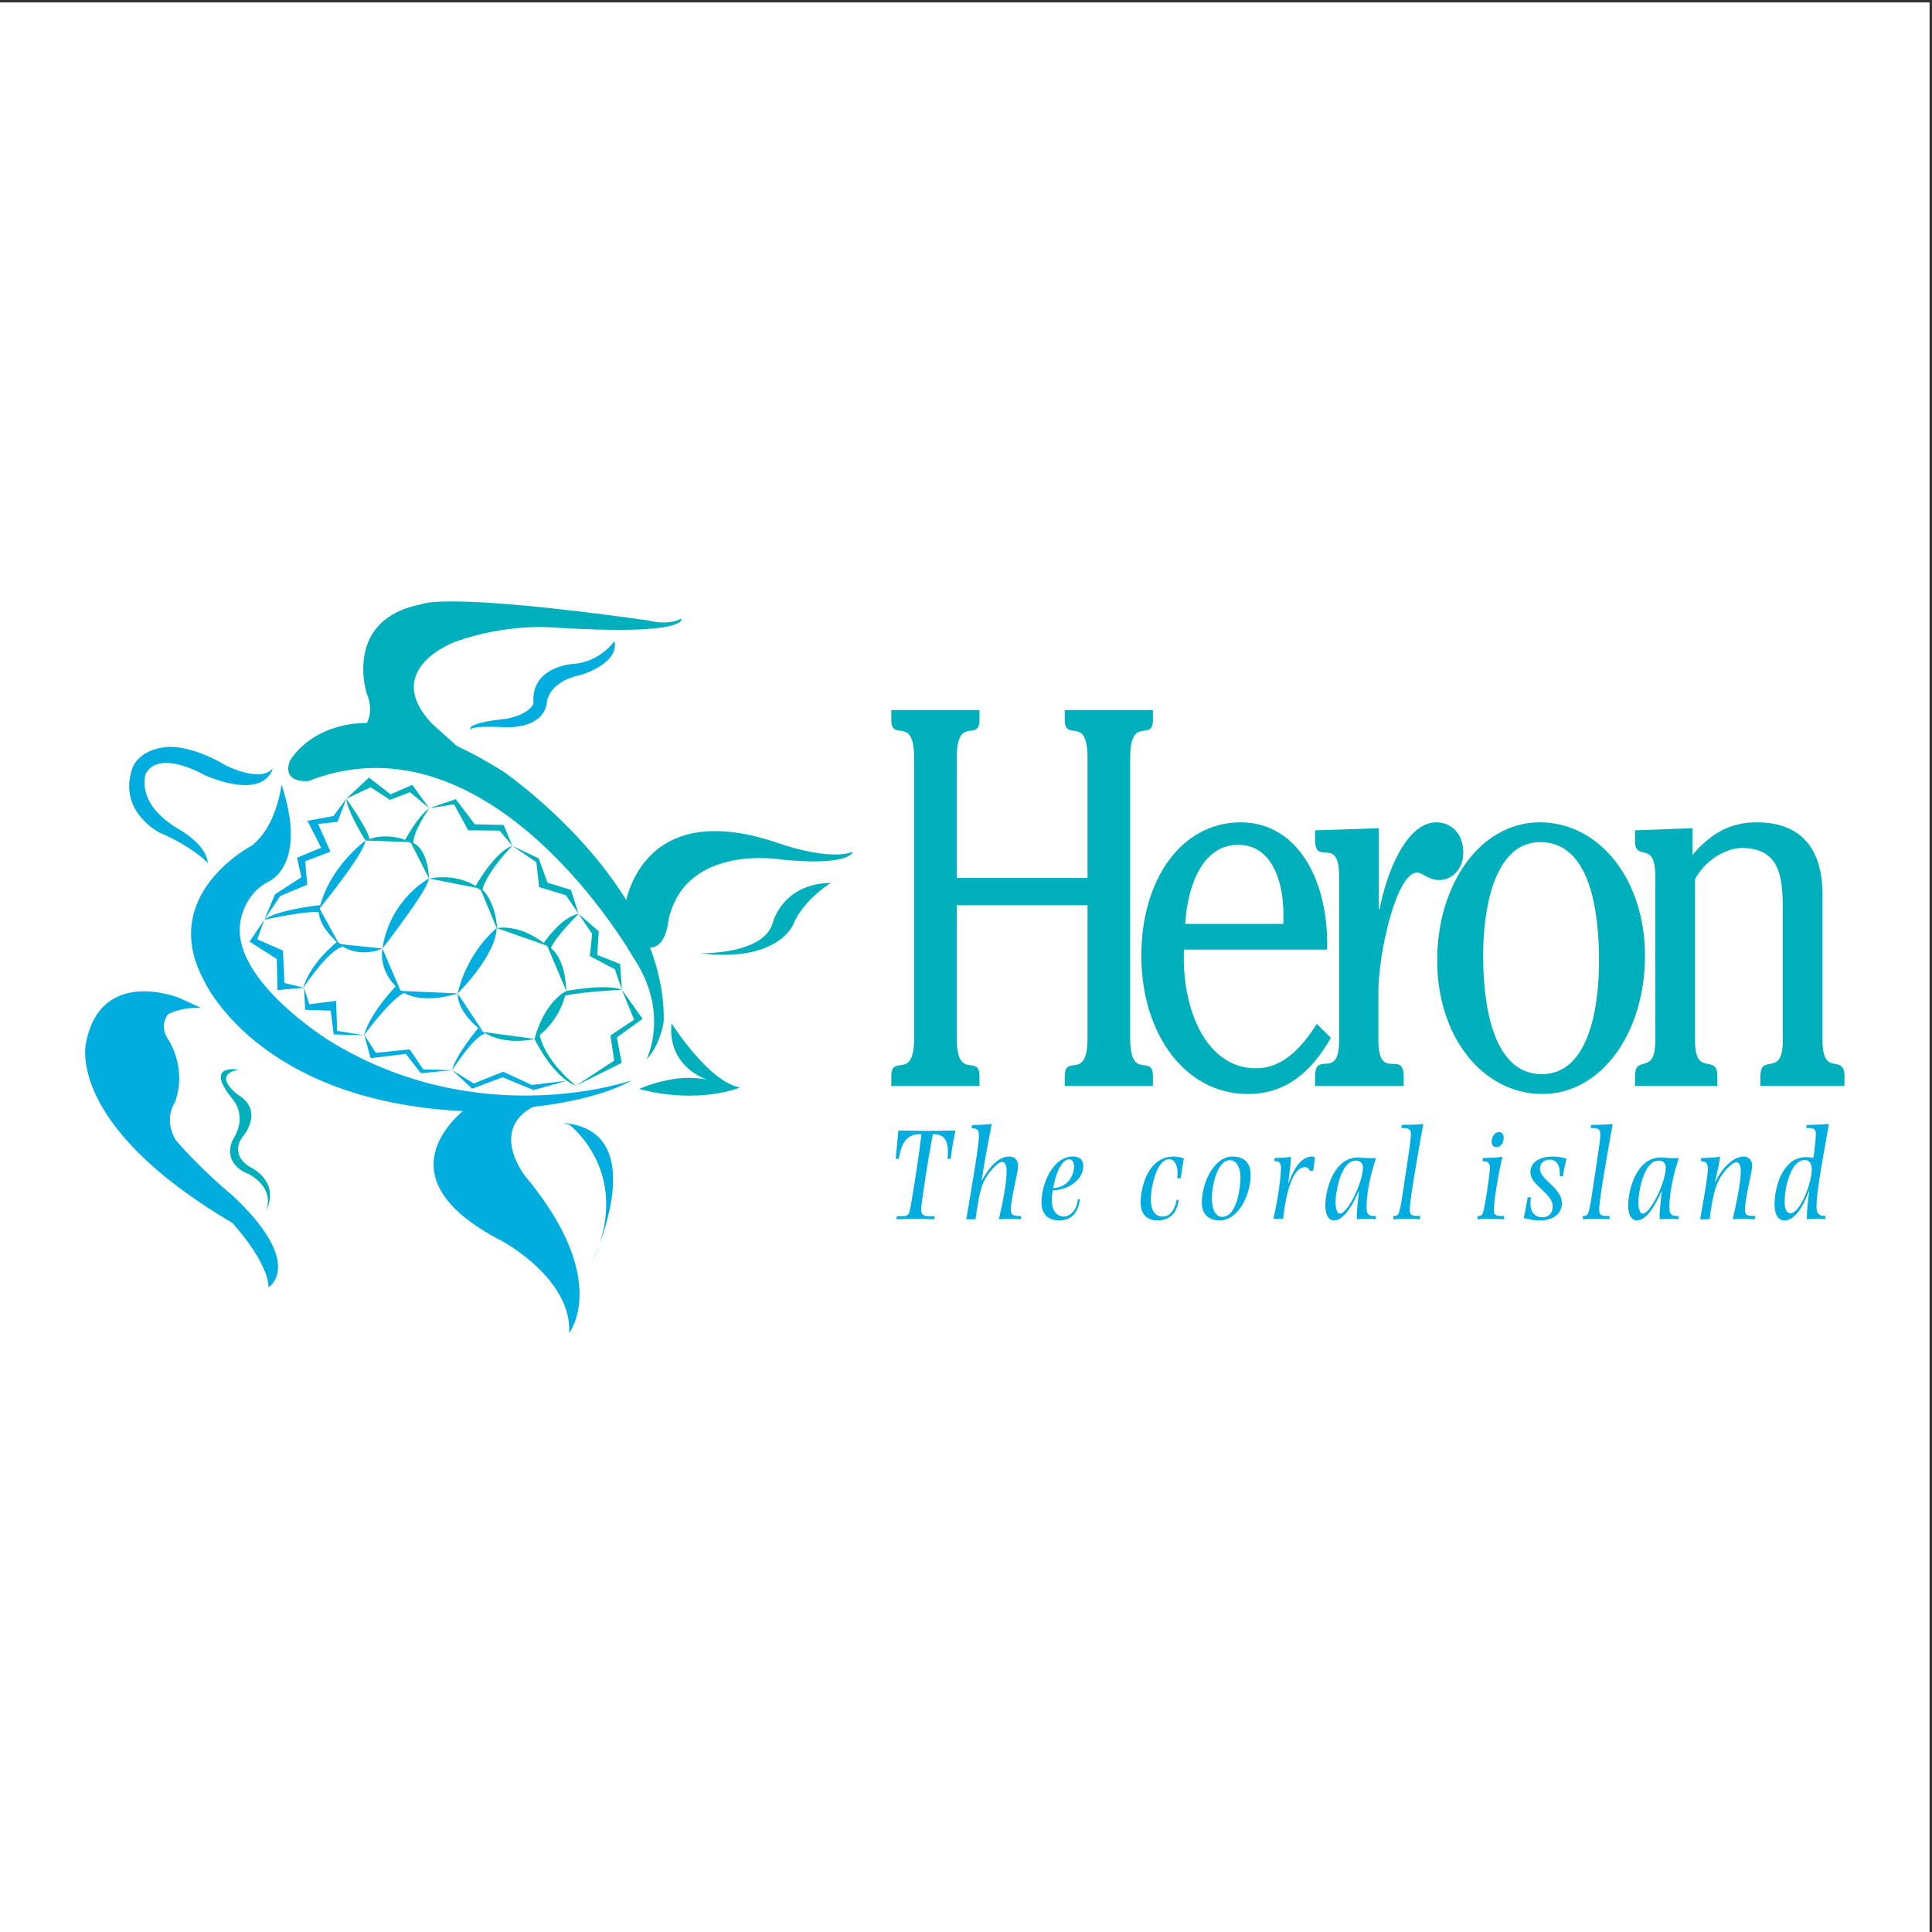 <?xml version="1.0" encoding="UTF-8"?>
<svg xmlns="http://www.w3.org/2000/svg" xmlns:xlink="http://www.w3.org/1999/xlink" width="193pt" height="193pt" viewBox="0 0 193 193" version="1.1">
<rect x="0" y="0" width="193" height="193" fill="#333333" stroke="none"/>
<g id="surface1">
<path style=" stroke:none;fill-rule:evenodd;fill:rgb(100%,100%,100%);fill-opacity:1;" d="M 0 0.242 L 192.758 0.242 L 192.758 193 L 0 193 L 0 0.242 "/>
<path style=" stroke:none;fill-rule:evenodd;fill:rgb(0%,68.599%,73.7%);fill-opacity:1;" d="M 36.059 73.004 C 36.059 73.004 37.652 71.73 36.633 69.281 C 36.633 69.281 34.219 61.832 42.156 60.352 C 42.156 60.352 44.219 59.098 64.82 61.988 C 64.82 61.988 66.641 62.535 68.066 61.797 C 68.066 61.797 68.945 63.523 55.535 62.699 C 55.535 62.699 50.691 62.191 45.422 64.137 C 45.422 64.137 38.051 66.832 43.113 72.254 L 45.977 74.832 L 36.059 73.004 "/>
<path style=" stroke:none;fill-rule:evenodd;fill:rgb(0%,67.799%,87.099%);fill-opacity:1;" d="M 61.383 64.047 C 61.383 64.047 59.93 66.141 57.281 66.32 C 57.281 66.32 52.98 66.531 53.297 70.281 C 53.297 70.281 52.961 71.348 50.578 71.801 C 50.578 71.801 46.5 72.18 47.016 72.918 C 47.016 72.918 46.711 72.461 50.465 72.641 C 50.465 72.641 54.035 72.914 54.609 70.383 C 54.609 70.383 54.488 68.156 58.086 67.41 C 58.086 67.41 61.879 66.266 61.383 64.047 "/>
<path style=" stroke:none;fill-rule:evenodd;fill:rgb(0%,68.599%,73.7%);fill-opacity:1;" d="M 28.941 76.035 C 28.941 76.035 33.859 66.809 50.254 77.055 C 50.254 77.055 66.535 88.211 66.305 102.016 C 66.305 102.016 66.016 104.328 64.57 105.859 C 64.57 105.859 67 101.195 63.242 95.609 C 63.242 95.609 49.156 70.812 30.762 78.039 C 30.762 78.039 28.148 78.277 28.941 76.035 "/>
<path style=" stroke:none;fill-rule:evenodd;fill:rgb(0%,68.599%,73.7%);fill-opacity:1;" d="M 62.363 90.891 C 62.363 90.891 63.523 79.422 77.613 84.18 C 77.613 84.18 82.637 86.035 85.211 85.098 C 85.211 85.098 84.926 86.551 78.133 85.875 C 78.133 85.875 68.508 84.176 66.781 91.883 C 66.781 91.883 66.547 95.406 64.195 94.527 L 62.363 90.891 "/>
<path style=" stroke:none;fill-rule:evenodd;fill:rgb(0%,68.599%,73.7%);fill-opacity:1;" d="M 83.004 88.199 C 83.004 88.199 80.188 89.922 79.234 92.379 C 79.234 92.375 77.688 96.191 69.934 95.227 C 69.934 95.227 76.184 95.395 77.168 92.27 C 77.168 92.27 78.082 88.258 83.004 88.199 "/>
<path style=" stroke:none;fill-rule:evenodd;fill:rgb(0%,67.799%,87.099%);fill-opacity:1;" d="M 28.121 78.355 C 28.121 78.355 27.691 82.508 25.141 84.48 C 25.141 84.48 15.727 89.355 20.375 97.949 C 20.375 97.949 25.609 109.914 46.051 110.988 C 46.738 111.027 57.594 111.039 63.133 107.91 C 63.133 107.91 47.957 113.277 32.855 103.934 C 32.855 103.934 22.594 97.59 24.094 91.703 C 24.094 91.703 24.516 89.258 26.816 88.07 C 26.816 88.07 30.805 86.527 28.121 78.355 "/>
<path style=" stroke:none;fill-rule:evenodd;fill:rgb(0%,67.799%,87.099%);fill-opacity:1;" d="M 23.195 119.398 C 23.195 119.398 20.137 116.91 17.527 113.852 C 16.301 111.719 17.484 110.09 17.484 110.09 C 18.738 106.668 16.805 103.844 16.805 103.844 C 16.125 102.824 16.344 101.965 16.762 101.336 C 17.598 100.895 18.684 100.629 20.09 100.691 L 17.934 99.699 C 17.934 99.699 10.125 96.484 8.598 104.133 C 8.598 104.133 6.391 112.266 23.211 122.164 C 23.211 122.164 26.766 125.992 26.828 128.602 C 26.828 128.602 30.559 126.273 23.195 119.398 "/>
<path style=" stroke:none;fill-rule:evenodd;fill:rgb(0%,67.799%,87.099%);fill-opacity:1;" d="M 46.785 110.562 C 46.785 110.562 37.059 117.281 50.168 123.984 C 50.168 123.984 57.156 127.738 56.859 133.164 C 56.859 133.164 61.078 127.82 52.484 117.516 C 52.484 117.516 48.547 112.594 53.777 110.309 C 53.777 110.309 48.605 108.359 46.785 110.562 "/>
<path style=" stroke:none;fill-rule:evenodd;fill:rgb(0%,67.799%,87.099%);fill-opacity:1;" d="M 56.887 112.367 C 56.887 112.367 63.496 117.328 58.98 126.477 C 58.98 126.477 65.582 112.934 56.246 112.176 L 56.887 112.367 "/>
<path style=" stroke:none;fill-rule:evenodd;fill:rgb(0%,68.599%,73.7%);fill-opacity:1;" d="M 67.086 102.223 C 67.086 102.223 70.828 108.145 73.945 108.629 C 73.945 108.629 69.895 110.375 63.852 108.785 C 63.852 108.785 67.414 107.113 70.68 107.871 C 70.68 107.871 66.629 106.652 67.086 102.223 "/>
<path style=" stroke:none;fill-rule:evenodd;fill:rgb(0%,67.799%,87.099%);fill-opacity:1;" d="M 13.258 76.648 C 13.258 76.648 13.844 74.945 16.461 74.645 C 16.461 74.645 18.707 74.18 22.645 76.508 C 22.645 76.508 26.078 78.227 27.242 76.75 C 27.242 76.75 26.684 80.008 20.48 77.453 C 20.48 77.453 15.93 74.777 14.566 77.285 C 14.566 77.285 13.422 80.223 17.852 82.828 C 17.852 82.828 20.645 84.355 20.758 86.215 C 20.758 86.215 19.379 84.656 15.883 83.148 C 15.883 83.148 11.676 80.988 13.258 76.648 "/>
<path style=" stroke:none;fill-rule:evenodd;fill:rgb(0%,68.599%,73.7%);fill-opacity:1;" d="M 23.824 106.859 C 23.824 106.859 20.254 106.156 23.266 109.844 C 23.266 109.844 24.68 111.383 23.41 113.598 C 23.41 113.598 22.023 115.59 24.234 117 C 24.234 117 27.473 118.16 26.621 120.871 C 26.621 120.871 28.129 118.195 24.887 116.52 C 24.887 116.52 22.77 115.328 24.383 113.379 C 24.383 113.379 26.363 110.918 23.793 109.379 C 23.793 109.379 21.051 107.391 23.824 106.859 "/>
<path style=" stroke:none;fill-rule:evenodd;fill:rgb(0%,67.799%,87.099%);fill-opacity:1;" d="M 36.516 83.965 C 36.516 83.965 32.871 86.605 31.91 90.77 C 31.91 90.77 36.336 85.367 36.516 83.965 "/>
<path style=" stroke:none;fill-rule:evenodd;fill:rgb(0%,67.799%,87.099%);fill-opacity:1;" d="M 42.855 87.758 C 42.855 87.758 38.984 89.762 38.199 94.75 C 38.199 94.75 42.75 88.926 42.855 87.758 "/>
<path style=" stroke:none;fill-rule:evenodd;fill:rgb(0%,67.799%,87.099%);fill-opacity:1;" d="M 49.617 92.707 C 49.617 92.707 46.707 95 45.719 99.242 C 45.719 99.242 49.523 95.504 49.617 92.707 "/>
<path style=" stroke:none;fill-rule:evenodd;fill:rgb(0%,68.599%,73.7%);fill-opacity:1;" d="M 56.57 98.996 C 56.57 98.996 54.422 99.98 53.398 103.781 C 53.398 103.781 55.883 102.301 56.57 98.996 "/>
<path style=" stroke:none;fill-rule:evenodd;fill:rgb(0%,68.599%,73.7%);fill-opacity:1;" d="M 36.516 83.965 L 41.02 84.125 C 41.02 84.125 38.848 82.953 36.516 83.965 "/>
<path style=" stroke:none;fill-rule:evenodd;fill:rgb(0%,68.599%,73.7%);fill-opacity:1;" d="M 41.02 84.125 L 42.855 87.758 C 42.855 87.758 42.805 84.574 41.02 84.125 "/>
<path style=" stroke:none;fill-rule:evenodd;fill:rgb(0%,67.799%,87.099%);fill-opacity:1;" d="M 31.883 90.684 L 33.871 94.305 C 33.871 94.305 31.523 92.379 31.883 90.684 "/>
<path style=" stroke:none;fill-rule:evenodd;fill:rgb(0%,67.799%,87.099%);fill-opacity:1;" d="M 33.871 94.305 L 38.199 94.75 C 38.199 94.75 35.922 95.863 33.871 94.305 "/>
<path style=" stroke:none;fill-rule:evenodd;fill:rgb(0%,68.599%,73.7%);fill-opacity:1;" d="M 42.855 87.758 L 47.801 88.734 C 47.801 88.734 46.098 87.191 42.855 87.758 "/>
<path style=" stroke:none;fill-rule:evenodd;fill:rgb(0%,68.599%,73.7%);fill-opacity:1;" d="M 47.926 88.637 L 49.668 92.844 C 49.668 92.844 49.605 89.961 47.926 88.637 "/>
<path style=" stroke:none;fill-rule:evenodd;fill:rgb(0%,67.799%,87.099%);fill-opacity:1;" d="M 38.199 94.75 L 40.02 98.984 C 40.02 98.984 37.812 97.375 38.199 94.75 "/>
<path style=" stroke:none;fill-rule:evenodd;fill:rgb(0%,67.799%,87.099%);fill-opacity:1;" d="M 40.02 98.984 L 45.719 99.242 C 45.719 99.242 42.176 100.488 40.02 98.984 "/>
<path style=" stroke:none;fill-rule:evenodd;fill:rgb(0%,68.599%,73.7%);fill-opacity:1;" d="M 49.617 92.707 L 54.664 94.484 C 54.664 94.484 52.363 92.336 49.617 92.707 "/>
<path style=" stroke:none;fill-rule:evenodd;fill:rgb(0%,68.599%,73.7%);fill-opacity:1;" d="M 54.664 94.484 L 56.57 98.996 C 56.57 98.996 56.562 95.398 54.664 94.484 "/>
<path style=" stroke:none;fill-rule:evenodd;fill:rgb(0%,67.799%,87.099%);fill-opacity:1;" d="M 45.719 99.242 L 48.273 103.094 C 48.273 103.094 45.688 101.289 45.719 99.242 "/>
<path style=" stroke:none;fill-rule:evenodd;fill:rgb(0%,68.599%,73.7%);fill-opacity:1;" d="M 48.273 103.094 L 53.398 103.781 C 53.398 103.781 50.531 104.547 48.273 103.094 "/>
<path style=" stroke:none;fill-rule:evenodd;fill:rgb(0%,68.599%,73.7%);fill-opacity:1;" d="M 40.484 83.875 C 40.484 83.875 41.754 81.516 42.875 80.742 C 42.875 80.742 41.133 83.215 41.293 84.375 L 40.484 83.875 "/>
<path style=" stroke:none;fill-rule:evenodd;fill:rgb(0%,68.599%,73.7%);fill-opacity:1;" d="M 47.48 88.559 C 47.48 88.559 49.418 85.082 51.18 84.496 C 51.18 84.496 48.586 87.086 48.152 89.012 L 47.48 88.559 "/>
<path style=" stroke:none;fill-rule:evenodd;fill:rgb(0%,68.599%,73.7%);fill-opacity:1;" d="M 54.312 94.207 C 54.312 94.207 56.031 91.613 57.801 91.285 C 57.801 91.285 55.332 93.742 55.016 94.762 C 55.016 94.762 54.855 94.684 54.312 94.207 "/>
<path style=" stroke:none;fill-rule:evenodd;fill:rgb(0%,68.599%,73.7%);fill-opacity:1;" d="M 34.59 79.789 C 34.59 79.789 36.727 82.746 36.91 83.828 C 36.91 83.828 36.988 83.82 36.516 83.965 C 36.516 83.965 34.758 81.211 34.59 79.789 "/>
<path style=" stroke:none;fill-rule:evenodd;fill:rgb(0%,67.799%,87.099%);fill-opacity:1;" d="M 32.035 90.41 C 32.035 90.41 27.598 90.875 26.402 91.883 C 26.402 91.883 30.645 90.934 31.891 91.137 L 32.035 90.41 "/>
<path style=" stroke:none;fill-rule:evenodd;fill:rgb(0%,67.799%,87.099%);fill-opacity:1;" d="M 33.684 94.078 C 33.684 94.078 31 96.156 30.293 98.684 C 30.293 98.684 33.008 94.559 34.41 94.555 L 33.684 94.078 "/>
<path style=" stroke:none;fill-rule:evenodd;fill:rgb(0%,67.799%,87.099%);fill-opacity:1;" d="M 39.559 98.5 C 39.559 98.5 36.996 101.125 36.363 103.418 C 36.363 103.418 39.109 99.648 40.5 99.125 C 40.5 99.125 39.824 98.965 39.559 98.5 "/>
<path style=" stroke:none;fill-rule:evenodd;fill:rgb(0%,67.799%,87.099%);fill-opacity:1;" d="M 47.785 102.691 C 47.785 102.691 45.461 105.445 45.176 106.902 C 45.176 106.902 47.379 103.426 48.488 103.246 C 48.488 103.246 48.133 103.02 47.785 102.691 "/>
<path style=" stroke:none;fill-rule:evenodd;fill:rgb(0%,68.599%,73.7%);fill-opacity:1;" d="M 56.57 98.996 C 56.57 98.996 60.578 98.234 62.125 98.871 C 62.125 98.871 56.602 99.18 56.215 99.578 L 56.57 98.996 "/>
<path style=" stroke:none;fill-rule:evenodd;fill:rgb(0%,68.599%,73.7%);fill-opacity:1;" d="M 53.398 103.781 C 53.398 103.781 55.184 107.574 57.535 108.453 C 57.535 108.453 54.219 105.91 53.832 102.969 L 53.398 103.781 "/>
<path style=" stroke:none;fill-rule:evenodd;fill:rgb(0%,68.599%,73.7%);fill-opacity:1;" d="M 34.59 79.789 L 37.023 78.641 L 38.961 79.906 L 40.957 79.137 L 42.875 80.742 L 41.184 78.406 L 39.02 79.352 L 36.859 77.676 L 34.59 79.789 "/>
<path style=" stroke:none;fill-rule:evenodd;fill:rgb(0%,68.599%,73.7%);fill-opacity:1;" d="M 42.875 80.742 L 45.527 79.828 L 47.422 82.34 L 50.316 82.41 L 51.18 84.496 L 49.906 82.973 L 46.766 82.941 L 45.363 80.348 L 42.875 80.742 "/>
<path style=" stroke:none;fill-rule:evenodd;fill:rgb(0%,68.599%,73.7%);fill-opacity:1;" d="M 51.18 84.496 L 53.82 85.754 L 54.691 88.184 L 57.035 88.891 L 57.801 91.285 L 56.52 89.422 L 53.855 88.617 L 53.582 86.137 L 51.18 84.496 "/>
<path style=" stroke:none;fill-rule:evenodd;fill:rgb(0%,68.599%,73.7%);fill-opacity:1;" d="M 57.801 91.285 L 59.816 93.039 L 59.66 95.391 L 61.945 96.305 L 62.125 98.871 L 61.426 96.836 L 58.922 95.508 L 59.152 93.293 L 57.801 91.285 "/>
<path style=" stroke:none;fill-rule:evenodd;fill:rgb(0%,68.599%,73.7%);fill-opacity:1;" d="M 62.125 98.871 L 63.344 101.863 L 60.98 103.438 L 61.359 105.949 L 57.535 108.453 L 62.105 106.176 L 61.621 103.633 L 64.191 101.777 L 62.125 98.871 "/>
<path style=" stroke:none;fill-rule:evenodd;fill:rgb(0%,67.799%,87.099%);fill-opacity:1;" d="M 45.176 106.902 L 47.324 108.234 L 50.266 107.062 L 53.117 108.379 L 56.641 107.957 L 53.309 108.895 L 50.207 107.617 L 47.16 108.754 L 45.176 106.902 "/>
<path style=" stroke:none;fill-rule:evenodd;fill:rgb(0%,67.799%,87.099%);fill-opacity:1;" d="M 36.371 103.336 L 37.543 105.176 L 40.926 104.824 L 42.281 106.828 L 45.176 106.902 L 42.039 107.215 L 40.547 105.281 L 37.027 105.703 L 36.371 103.336 "/>
<path style=" stroke:none;fill-rule:evenodd;fill:rgb(0%,67.799%,87.099%);fill-opacity:1;" d="M 30.367 98.672 L 30.488 100.879 L 33.031 100.961 L 33.336 103.336 L 36.363 103.418 L 33.68 102.984 L 33.574 99.984 L 30.898 100.32 L 30.367 98.672 "/>
<path style=" stroke:none;fill-rule:evenodd;fill:rgb(0%,67.799%,87.099%);fill-opacity:1;" d="M 26.402 91.883 L 24.926 94.066 L 27.652 95.801 L 27.723 98.906 L 30.367 98.672 L 28.414 98.199 L 28.266 94.957 L 25.699 93.844 L 26.402 91.883 "/>
<path style=" stroke:none;fill-rule:evenodd;fill:rgb(0%,67.799%,87.099%);fill-opacity:1;" d="M 26.402 91.883 L 27.465 89.348 L 30.105 87.633 L 29.672 85.676 L 32.082 84.688 L 30.715 81.992 L 33.316 81.516 L 34.59 79.789 L 33.719 82.098 L 31.781 82.312 L 33.012 85.082 L 30.492 86.035 L 30.688 88.379 L 27.996 89.508 L 26.402 91.883 "/>
<path style=" stroke:none;fill-rule:evenodd;fill:rgb(0%,68.599%,73.7%);fill-opacity:1;" d="M 108.641 87.703 L 108.641 75.734 C 108.641 71.305 106.367 74.242 106.367 71.895 L 106.367 70.93 L 115.172 70.93 L 115.172 71.895 C 115.172 74.242 112.898 71.305 112.898 75.734 L 112.898 103.676 C 112.898 108.109 115.172 105.168 115.172 107.52 L 115.172 108.48 L 106.367 108.48 L 106.367 107.52 C 106.367 105.168 108.641 108.109 108.641 103.676 L 108.641 90.43 L 95.574 90.43 L 95.574 103.676 C 95.574 108.109 97.848 105.168 97.848 107.52 L 97.848 108.48 L 89.039 108.48 L 89.039 107.52 C 89.039 105.168 91.316 108.109 91.316 103.676 L 91.316 75.734 C 91.316 71.305 89.039 74.242 89.039 71.895 L 89.039 70.93 L 97.848 70.93 L 97.848 71.895 C 97.848 74.242 95.574 71.305 95.574 75.734 L 95.574 87.703 L 108.641 87.703 "/>
<path style=" stroke:none;fill-rule:evenodd;fill:rgb(0%,68.599%,73.7%);fill-opacity:1;" d="M 118.273 94.859 C 118.023 100.684 120.422 106.719 125.469 106.719 C 128.074 106.719 129.934 104.797 131.547 102.285 L 132.953 103.676 C 130.844 107.359 128.238 109.285 124.641 109.285 C 118.48 109.285 114.016 103.406 114.016 95.449 C 114.016 87.914 117.984 82.148 123.938 82.148 C 129.605 82.148 132.746 87.914 132.578 94.859 Z M 128.195 92.297 C 128.406 88.398 127.203 84.391 123.691 84.391 C 120.219 84.391 118.645 88.289 118.395 92.297 L 128.195 92.297 "/>
<path style=" stroke:none;fill-rule:evenodd;fill:rgb(0%,68.599%,73.7%);fill-opacity:1;" d="M 137.738 90.801 L 137.824 90.801 C 138.441 87.488 140.387 82.148 143.488 82.148 C 144.934 82.148 146.176 83.215 146.176 85.191 C 146.176 86.848 145.02 87.914 143.777 87.914 C 142.703 87.914 142.082 87.168 141.586 87.168 C 139.438 87.168 137.699 95.395 137.699 98.973 L 137.699 103.941 C 137.699 108.109 140.223 104.797 140.223 107.52 L 140.223 108.48 L 131.371 108.48 L 131.371 107.52 C 131.371 104.852 133.77 108 133.77 103.941 L 133.77 87.488 C 133.77 83.43 131.371 86.578 131.371 83.91 L 131.371 82.949 L 137.738 82.734 L 137.738 90.801 "/>
<path style=" stroke:none;fill-rule:evenodd;fill:rgb(0%,68.599%,73.7%);fill-opacity:1;" d="M 164.328 95.504 C 164.328 103.031 160.07 109.285 154.074 109.285 C 148.203 109.285 143.57 103.676 143.57 95.93 C 143.57 88.398 147.828 82.148 153.824 82.148 C 159.695 82.148 164.328 87.758 164.328 95.504 Z M 148.16 95.449 C 148.16 100.469 149.152 107.305 154.031 107.305 C 158.703 107.305 159.738 100.684 159.738 95.98 C 159.738 90.961 158.828 84.125 153.867 84.125 C 149.277 84.125 148.16 90.746 148.16 95.449 "/>
<path style=" stroke:none;fill-rule:evenodd;fill:rgb(0%,68.599%,73.7%);fill-opacity:1;" d="M 163.328 82.949 L 169.078 82.734 L 169.078 85.406 C 170.98 83.16 172.922 82.148 175.488 82.148 C 179.996 82.148 182.062 84.871 182.062 89.359 L 182.062 103.941 C 182.062 107.734 184.254 105.117 184.254 107.52 L 184.254 108.48 L 175.859 108.48 L 175.859 107.52 C 175.859 105.117 178.094 107.734 178.094 103.941 L 178.094 90.855 C 178.094 87.488 177.762 84.711 173.957 84.711 C 172.387 84.711 170.195 86.047 169.324 87.863 L 169.324 103.941 C 169.324 107.734 171.559 105.117 171.559 107.52 L 171.559 108.48 L 163.328 108.48 L 163.328 107.52 C 163.328 105.223 165.355 107.574 165.355 103.941 L 165.355 87.488 C 165.355 83.855 163.328 86.152 163.328 84.016 L 163.328 82.949 "/>
<path style=" stroke:none;fill-rule:evenodd;fill:rgb(0%,67.799%,87.099%);fill-opacity:1;" d="M 90.062 121.492 C 90.559 121.492 90.734 121.426 90.848 121.078 C 90.996 120.598 91.797 115.602 92.047 113.293 C 90.586 113.277 90.098 114.055 89.773 115.766 L 89.473 115.766 C 89.551 115.027 89.602 114.574 89.738 112.934 C 90.199 112.934 92.219 112.973 92.668 112.973 C 93.105 112.973 95.004 112.945 95.453 112.934 C 95.203 114.004 95.066 114.977 94.965 115.766 L 94.664 115.766 C 94.664 115.617 94.691 115.309 94.691 115.016 C 94.691 113.332 93.703 113.305 93.184 113.293 C 92.605 116.496 92.496 117.246 92.082 120.145 C 92.059 120.305 92.02 120.586 92.02 120.863 C 92.02 121.371 92.332 121.492 92.684 121.492 L 93.367 121.492 L 93.332 121.801 C 92.582 121.773 91.645 121.758 91.398 121.758 C 90.699 121.758 89.926 121.785 89.551 121.801 L 89.602 121.492 L 90.062 121.492 "/>
<path style=" stroke:none;fill-rule:evenodd;fill:rgb(0%,67.799%,87.099%);fill-opacity:1;" d="M 97.113 112.398 C 97.711 112.387 98.422 112.344 99.07 112.281 C 98.41 115.668 98.25 116.711 98.062 117.914 L 98.086 117.938 C 98.461 117.246 99.457 115.535 100.797 115.535 C 101.617 115.535 101.703 116.176 101.703 116.418 C 101.703 116.832 101.492 117.793 101.395 118.234 C 101.355 118.434 100.98 120.102 100.98 120.785 C 100.98 121.41 101.195 121.465 102.016 121.477 L 101.969 121.801 C 101.578 121.773 101.504 121.773 101.02 121.758 C 100.629 121.758 100.543 121.758 99.781 121.801 C 100.031 120.719 100.559 118.434 100.559 116.938 C 100.559 116.363 100.367 116.07 100.121 116.07 C 99.594 116.07 98.734 117.273 98.637 117.406 C 98 118.312 97.785 119.434 97.449 121.801 L 96.527 121.801 C 97.051 118.77 97.797 114.348 97.797 113.414 C 97.797 112.801 97.523 112.719 97.051 112.707 L 97.113 112.398 "/>
<path style=" stroke:none;fill-rule:evenodd;fill:rgb(0%,67.799%,87.099%);fill-opacity:1;" d="M 107.879 119.77 C 107.828 120.195 107.645 121.918 105.797 121.918 C 104.449 121.918 104.035 120.996 104.035 120.129 C 104.035 118.352 105.121 115.535 107.18 115.535 C 108.004 115.535 108.215 116.031 108.215 116.496 C 108.215 117.777 106.855 118.848 105.156 118.93 C 105.109 119.289 105.07 119.543 105.07 119.836 C 105.07 121.371 105.973 121.531 106.242 121.531 C 106.508 121.531 106.805 121.426 107.078 121.172 C 107.406 120.863 107.555 120.57 107.68 119.797 Z M 107.293 116.523 C 107.293 116.07 107.066 115.805 106.816 115.805 C 106.059 115.805 105.422 117.301 105.211 118.688 C 106.844 118.609 107.293 117.207 107.293 116.523 "/>
<path style=" stroke:none;fill-rule:evenodd;fill:rgb(0%,67.799%,87.099%);fill-opacity:1;" d="M 117.598 117.699 C 117.609 117.594 117.637 117.34 117.637 117.125 C 117.637 116.699 117.473 115.805 116.773 115.805 C 115.613 115.805 114.965 118.395 114.965 119.863 C 114.965 120.371 115.09 121.531 116.137 121.531 C 117.172 121.531 117.449 120.316 117.547 119.863 L 117.762 119.863 C 117.66 120.426 117.398 121.918 115.648 121.918 C 114.254 121.918 113.941 120.93 113.941 120.102 C 113.941 118.914 114.539 115.535 117.246 115.535 C 117.746 115.535 118.02 115.645 118.258 115.738 C 118.148 116.309 118.07 116.777 117.957 117.699 L 117.598 117.699 "/>
<path style=" stroke:none;fill-rule:evenodd;fill:rgb(0%,67.799%,87.099%);fill-opacity:1;" d="M 124.934 117.379 C 124.934 119.277 123.758 121.918 121.812 121.918 C 121.324 121.918 120.055 121.746 120.055 120.129 C 120.055 118.125 121.312 115.535 123.098 115.535 C 123.848 115.535 124.934 115.766 124.934 117.379 Z M 121.062 119.703 C 121.062 120.676 121.363 121.559 122.074 121.559 C 123.695 121.559 123.922 118.207 123.922 117.605 C 123.922 117.152 123.77 115.898 122.859 115.898 C 121.59 115.898 121.062 118.461 121.062 119.703 "/>
<path style=" stroke:none;fill-rule:evenodd;fill:rgb(0%,67.799%,87.099%);fill-opacity:1;" d="M 130.871 116.965 C 130.773 116.805 130.637 116.59 130.371 116.59 C 128.902 116.59 128.34 120.168 128.18 121.758 L 127.215 121.758 C 127.73 119.434 127.965 117.445 127.965 116.656 C 127.965 116.004 127.594 116.004 127.289 115.988 L 127.344 115.684 C 128.379 115.656 128.641 115.617 128.965 115.562 C 128.914 116.336 128.828 117.262 128.688 118.168 L 128.715 118.195 C 129.062 117.273 129.773 115.535 131.062 115.535 C 131.137 115.535 131.348 115.562 131.348 115.75 C 131.348 115.832 131.172 116.965 131.172 116.965 L 130.871 116.965 "/>
<path style=" stroke:none;fill-rule:evenodd;fill:rgb(0%,67.799%,87.099%);fill-opacity:1;" d="M 137.41 121.801 C 137.188 121.758 136.887 121.758 136.562 121.758 C 136.363 121.758 135.977 121.758 135.551 121.801 C 135.539 121.559 135.539 121.449 135.539 121.359 C 135.539 121.199 135.562 120.598 135.754 119.008 L 135.727 118.98 C 135.391 119.77 134.418 121.918 133.27 121.918 C 132.531 121.918 132.395 120.957 132.395 120.438 C 132.395 118.836 133.246 115.629 135.652 115.629 C 135.766 115.629 135.914 115.645 136.188 115.656 C 136.812 115.711 136.949 115.695 137.461 115.684 C 136.875 117.434 136.512 119.211 136.512 120.598 C 136.512 121.477 136.875 121.477 137.461 121.477 Z M 133.418 120.102 C 133.418 120.277 133.434 121.238 133.867 121.238 C 134.59 121.238 136.152 118.141 136.152 116.629 C 136.152 115.949 135.504 115.938 135.441 115.938 C 133.953 115.938 133.418 119.047 133.418 120.102 "/>
<path style=" stroke:none;fill-rule:evenodd;fill:rgb(0%,67.799%,87.099%);fill-opacity:1;" d="M 140.52 116.605 C 140.742 115.137 140.945 113.828 140.945 113.293 C 140.945 112.691 140.582 112.691 139.984 112.691 L 140.035 112.371 C 140.656 112.371 141.344 112.359 142.18 112.281 L 141.93 113.668 C 141.695 115.027 140.832 119.82 140.832 120.809 C 140.832 121.477 141.117 121.477 141.891 121.477 L 141.828 121.801 C 141.629 121.773 140.645 121.758 140.48 121.758 C 139.797 121.758 139.387 121.785 139.195 121.801 L 139.195 121.477 C 139.496 121.465 139.594 121.426 139.684 121.289 C 139.871 120.996 140.145 119.156 140.207 118.66 L 140.52 116.605 "/>
<path style=" stroke:none;fill-rule:evenodd;fill:rgb(0%,67.799%,87.099%);fill-opacity:1;" d="M 147.594 121.477 C 147.855 121.477 148.055 121.477 148.164 121.078 C 148.379 120.371 148.84 117.168 148.84 116.645 C 148.84 116.004 148.367 116.004 148.09 115.988 L 148.141 115.684 C 148.539 115.668 149.312 115.668 150.09 115.562 C 149.84 116.496 149.227 119.781 149.227 120.891 C 149.227 121.477 149.562 121.477 150.273 121.477 L 150.211 121.801 C 150.176 121.785 149.266 121.758 148.59 121.758 C 148.277 121.758 148.164 121.758 147.594 121.801 Z M 149.016 114.043 C 149.016 113.602 149.277 113.094 149.738 113.094 C 150.09 113.094 150.211 113.348 150.211 113.641 C 150.211 114.121 149.965 114.602 149.477 114.602 C 149.238 114.602 149.016 114.457 149.016 114.043 "/>
<path style=" stroke:none;fill-rule:evenodd;fill:rgb(0%,67.799%,87.099%);fill-opacity:1;" d="M 155.824 117.5 C 155.852 116.656 155.676 115.844 154.805 115.844 C 154.203 115.844 153.84 116.23 153.84 116.75 C 153.84 117.113 153.98 117.418 154.738 118.125 C 155.652 118.969 156.023 119.516 156.023 120.211 C 156.023 121.25 155.164 121.918 153.816 121.918 C 153.254 121.918 152.895 121.828 152.219 121.68 C 152.355 121.039 152.406 120.758 152.617 119.605 L 152.93 119.605 C 152.918 119.727 152.883 120.012 152.883 120.262 C 152.883 120.57 152.992 121.598 154.066 121.598 C 154.777 121.598 155.113 121.078 155.113 120.543 C 155.113 119.914 154.703 119.473 153.992 118.809 C 153.117 118.008 152.883 117.605 152.883 117.074 C 152.883 115.988 153.992 115.535 155.113 115.535 C 155.738 115.535 156.148 115.645 156.484 115.738 C 156.238 116.793 156.188 117.086 156.125 117.5 L 155.824 117.5 "/>
<path style=" stroke:none;fill-rule:evenodd;fill:rgb(0%,67.799%,87.099%);fill-opacity:1;" d="M 159.441 116.605 C 159.664 115.137 159.867 113.828 159.867 113.293 C 159.867 112.691 159.504 112.691 158.906 112.691 L 158.953 112.371 C 159.578 112.371 160.266 112.359 161.102 112.281 L 160.852 113.668 C 160.617 115.027 159.754 119.82 159.754 120.809 C 159.754 121.477 160.039 121.477 160.816 121.477 L 160.754 121.801 C 160.555 121.773 159.566 121.758 159.402 121.758 C 158.719 121.758 158.309 121.785 158.121 121.801 L 158.121 121.477 C 158.418 121.465 158.52 121.426 158.605 121.289 C 158.793 120.996 159.066 119.156 159.129 118.66 L 159.441 116.605 "/>
<path style=" stroke:none;fill-rule:evenodd;fill:rgb(0%,67.799%,87.099%);fill-opacity:1;" d="M 167.664 121.801 C 167.438 121.758 167.141 121.758 166.816 121.758 C 166.613 121.758 166.227 121.758 165.805 121.801 C 165.789 121.559 165.789 121.449 165.789 121.359 C 165.789 121.199 165.816 120.598 166.004 119.008 L 165.977 118.98 C 165.641 119.77 164.668 121.918 163.52 121.918 C 162.785 121.918 162.648 120.957 162.648 120.438 C 162.648 118.836 163.492 115.629 165.902 115.629 C 166.016 115.629 166.164 115.645 166.438 115.656 C 167.062 115.711 167.203 115.695 167.711 115.684 C 167.125 117.434 166.766 119.211 166.766 120.598 C 166.766 121.477 167.125 121.477 167.711 121.477 Z M 163.668 120.102 C 163.668 120.277 163.68 121.238 164.117 121.238 C 164.844 121.238 166.402 118.141 166.402 116.629 C 166.402 115.949 165.754 115.938 165.691 115.938 C 164.207 115.938 163.668 119.047 163.668 120.102 "/>
<path style=" stroke:none;fill-rule:evenodd;fill:rgb(0%,67.799%,87.099%);fill-opacity:1;" d="M 169.945 115.684 C 170.246 115.668 171.031 115.668 171.832 115.562 C 171.73 116.258 171.582 116.953 171.422 117.645 C 171.395 117.711 171.32 118.059 171.305 118.098 L 171.332 118.125 C 172.129 116.43 173.316 115.535 174.164 115.535 C 174.766 115.535 175.027 115.965 175.027 116.457 C 175.027 116.832 174.84 117.684 174.754 118.074 C 174.5 119.234 174.312 120.344 174.312 120.879 C 174.312 121.465 174.641 121.465 175.34 121.477 L 175.289 121.801 C 174.977 121.773 174.328 121.758 174.016 121.758 C 173.555 121.758 173.289 121.785 173.094 121.801 C 173.328 120.77 173.902 118.273 173.902 116.965 C 173.902 116.445 173.73 116.109 173.465 116.109 C 173.129 116.109 172.691 116.578 172.578 116.684 C 171.445 117.887 171.184 119.047 170.871 121.145 C 170.871 121.238 170.785 121.734 170.785 121.801 L 169.836 121.801 C 170.16 120.035 170.609 117.512 170.609 116.738 C 170.609 116.016 170.148 116.004 169.91 115.988 L 169.945 115.684 "/>
<path style=" stroke:none;fill-rule:evenodd;fill:rgb(0%,67.799%,87.099%);fill-opacity:1;" d="M 180.699 118.969 C 180.453 119.676 179.578 121.918 178.27 121.918 C 177.344 121.918 177.27 120.73 177.27 120.316 C 177.27 118.742 178.008 115.59 180.426 115.59 C 180.637 115.59 180.789 115.602 181.148 115.668 C 181.266 115.027 181.398 113.602 181.398 113.305 C 181.398 112.68 181.039 112.68 180.426 112.68 L 180.477 112.387 C 180.648 112.371 181.711 112.359 182.699 112.281 C 182.586 112.945 182.535 113.211 182.41 113.922 C 181.988 116.281 181.461 119.211 181.461 120.477 C 181.461 121.465 181.926 121.465 182.359 121.465 L 182.324 121.801 C 182.262 121.773 181.676 121.758 181.375 121.758 C 181.301 121.758 180.965 121.758 180.504 121.801 C 180.488 120.969 180.578 120.238 180.727 118.996 Z M 178.281 119.984 C 178.281 120.758 178.43 121.199 178.867 121.199 C 179.805 121.199 180.988 118.258 180.988 116.766 C 180.988 116.137 180.637 115.883 180.289 115.883 C 178.867 115.883 178.281 118.703 178.281 119.984 "/>
</g>
</svg>
